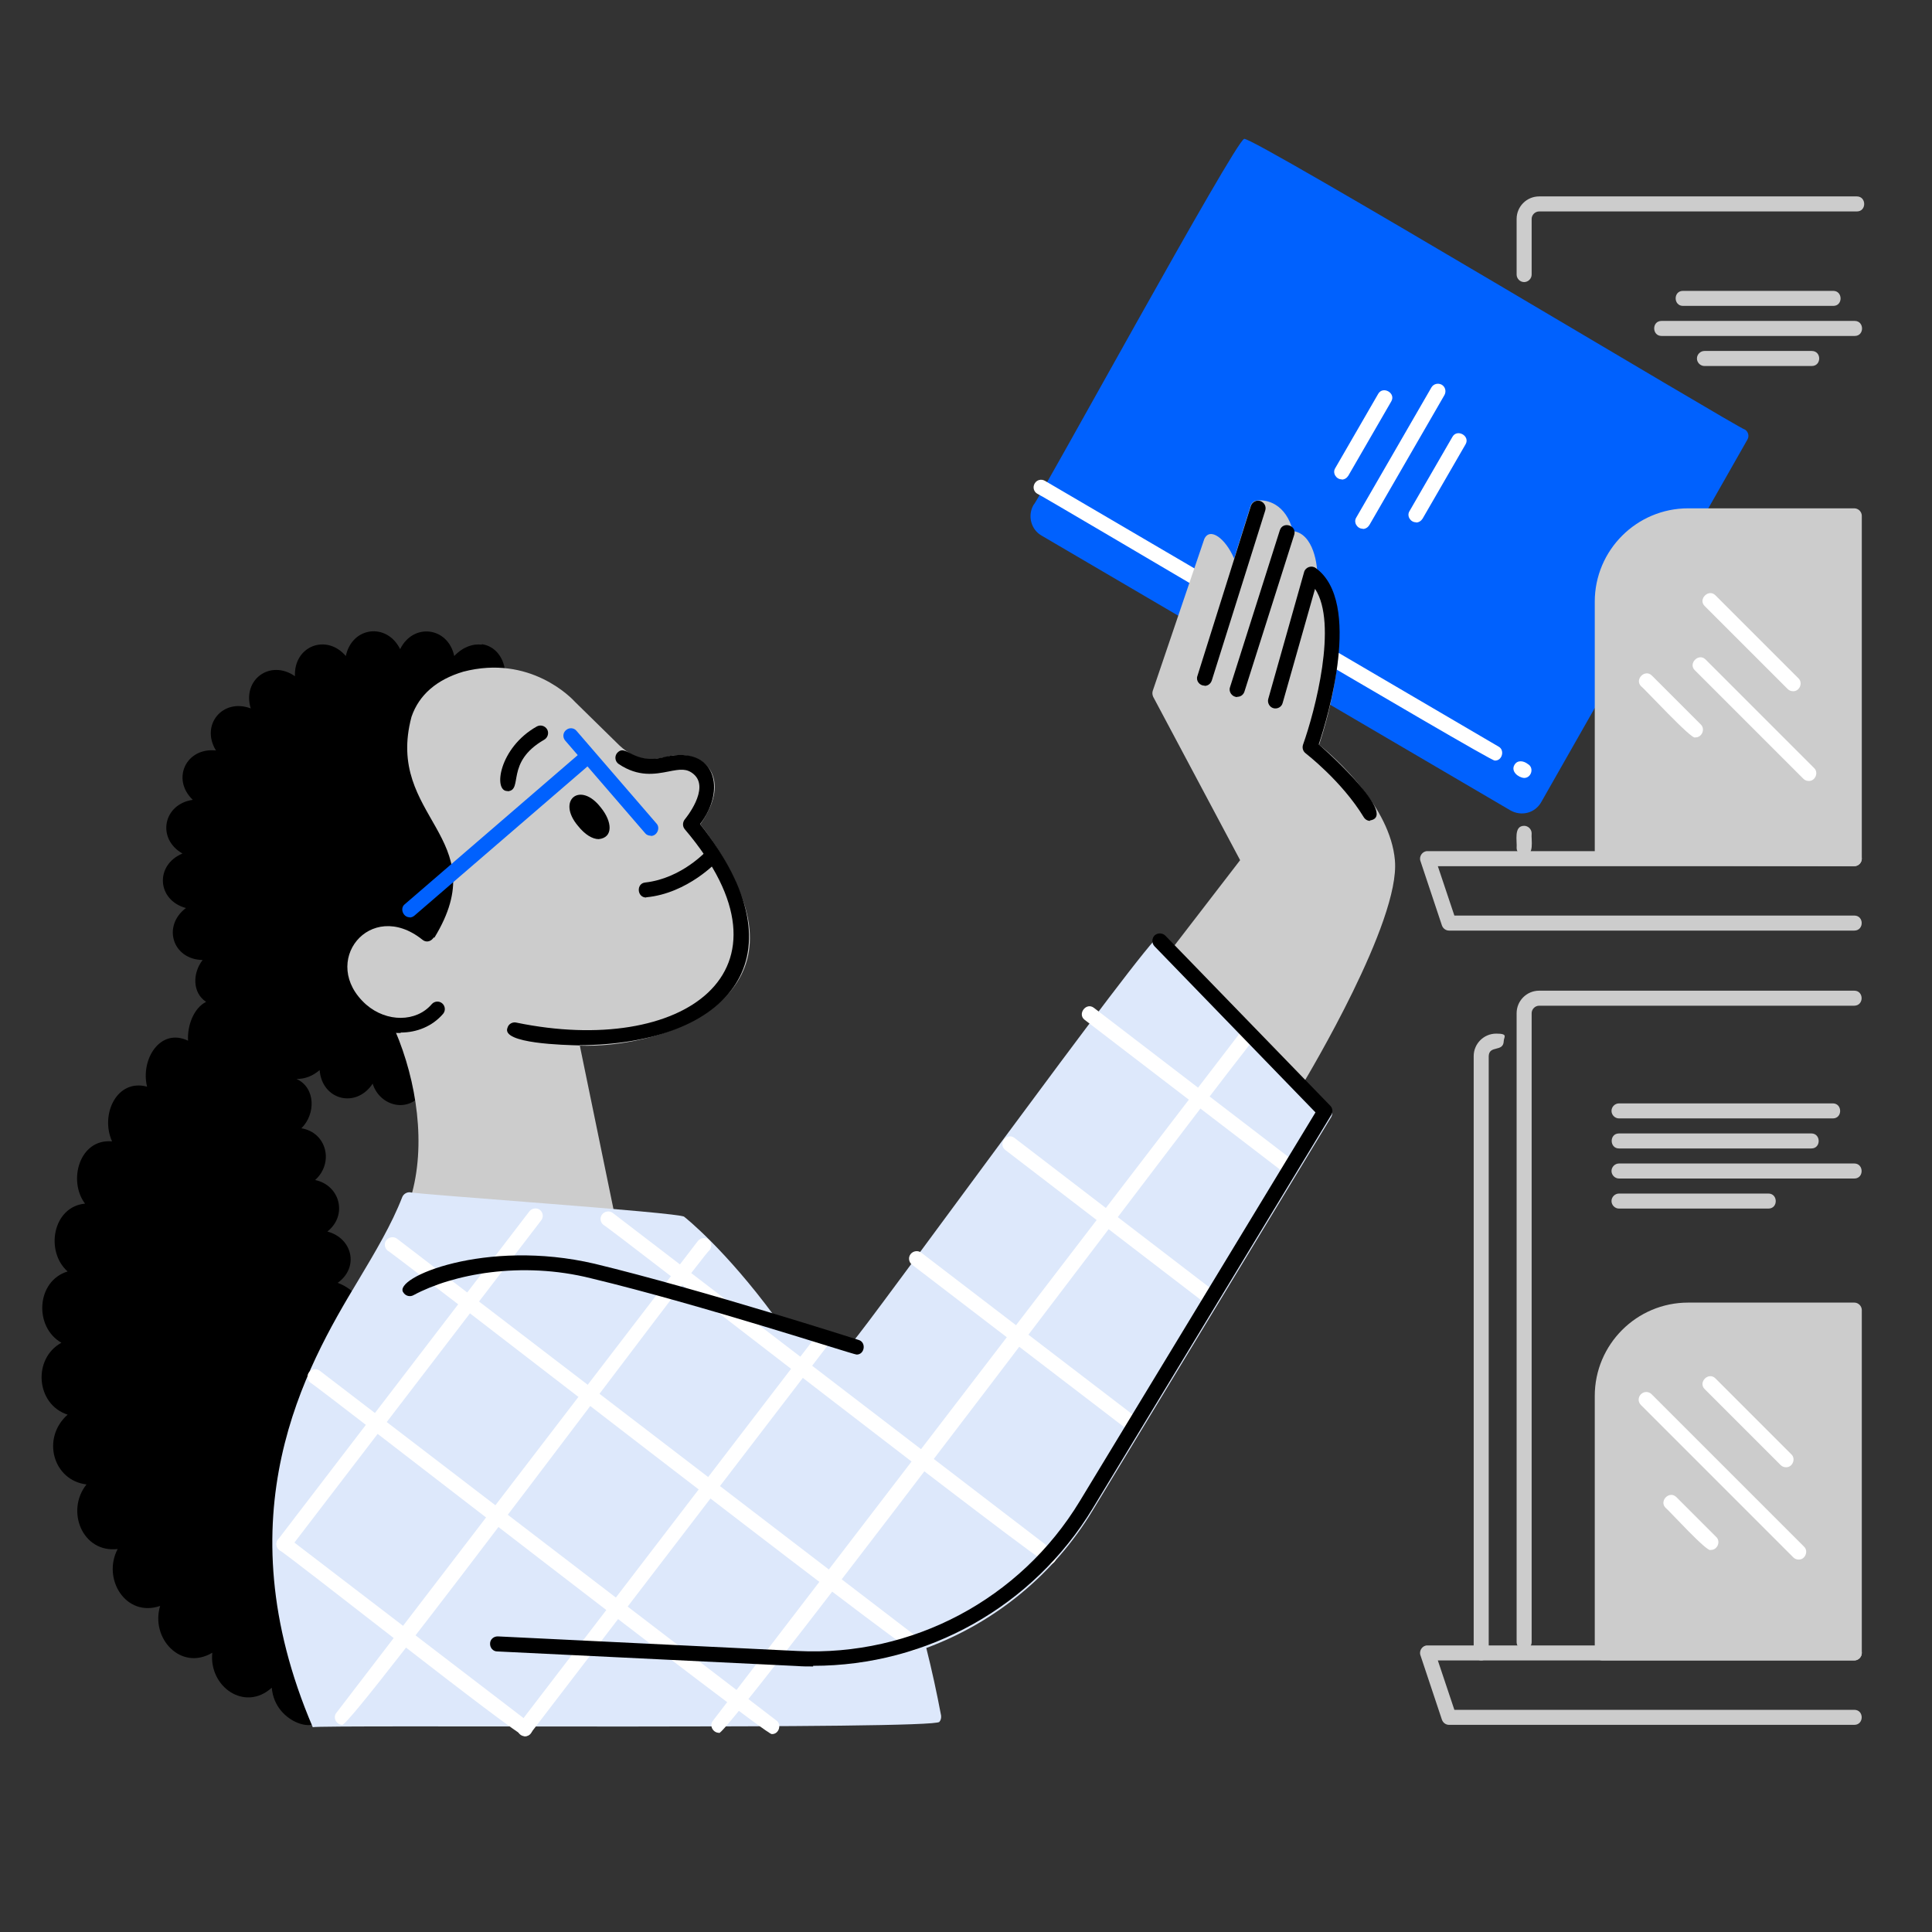 <?xml version="1.0" encoding="UTF-8"?>
<svg xmlns="http://www.w3.org/2000/svg" version="1.1" viewBox="0 0 900 900">
  <rect x="0" y="0" width="900" height="900" fill="#333333" stroke="none"/>
  <defs>
    <style>
      .cls-1 {
        fill: #dde8fb;
      }

      .cls-2 {
        fill: #ccc;
      }

      .cls-3 {
        fill: #fff;
      }

      .cls-4 {
        fill: #0061fe;
      }
    </style>
  </defs>
  <!-- Generator: Adobe Illustrator 28.7.1, SVG Export Plug-In . SVG Version: 1.2.0 Build 142)  -->
  <g>
    <g id="Layer_1">
      <g id="Layer_1-2" data-name="Layer_1">
        <path class="cls-4" d="M812.8,200.1c-2.7-.4-230.2-137.1-233.2-135.4-3.9.3-95.8,168.7-98.2,170.6-2.8,5-1.1,11.4,3.8,14.2l218.4,128c2.5,1.4,5.3,1.8,8,1.1,2.7-.7,5-2.5,6.4-5l96-168.8c1-1.7.4-3.8-1.3-4.8h0Z"/>
        <path class="cls-3" d="M696.3,354.3c-2,.5-211.3-123.8-213.1-124.3-1.7-1-2.2-3.1-1.2-4.8,1-1.7,3.1-2.2,4.8-1.2l211.3,123.8c3,1.6,1.7,6.7-1.8,6.5h0Z"/>
        <path class="cls-3" d="M710,362.4c-2.8-.2-6.3-3.1-4.5-6.1,1.4-2.4,4.3-1.9,6.2-.4,3.1,1.7,1.7,6.6-1.8,6.5Z"/>
        <path class="cls-2" d="M710,131.4c-1.9,0-3.5-1.6-3.5-3.5v-25.9c0-5.8,4.7-10.5,10.5-10.5h148c4.5,0,4.6,7,0,7h-148c-1.9,0-3.5,1.6-3.5,3.5v25.9c0,1.9-1.6,3.5-3.5,3.5Z"/>
        <path class="cls-2" d="M710,398.5c-1.9,0-3.5-1.6-3.5-3.5.3-3.1-1.5-10.3,3.5-10.3,1.9,0,3.5,1.6,3.5,3.5-.3,3.1,1.5,10.3-3.5,10.3Z"/>
        <path class="cls-2" d="M863.8,433.5h-188.8c-1.5,0-2.8-1-3.3-2.4l-10-30c-.8-2.2,1-4.7,3.3-4.6h198.8c1.9,0,3.5,1.6,3.5,3.5s-1.6,3.5-3.5,3.5h-194l7.7,23h186.3c4.6,0,4.6,7,0,7h0Z"/>
        <path d="M224.4,300.3c-3.9-.5-8.6.9-12.8,5.3-2.9-13.6-19.1-15.6-25.2-3.2-6.2-12.5-22.4-10.5-25.3,3.2-9.1-10.6-24.3-4.6-23.7,9.4-11.5-8-24.7,1.6-20.6,15-13.1-4.9-23.5,7.7-16.2,19.6-13.9-1.5-20.9,13.3-10.8,23-13.8,2-16.9,18.1-4.8,25-12.9,5.4-11.9,21.7,1.6,25.4-11.1,8.4-6.2,24,7.8,24.2-4.7,6-4.9,15.2,1.6,19.5-5.7,2.9-8.8,10.9-8.4,18.1-13-6.2-22.2,8.7-19.1,21.4-14.2-3.8-21.9,13.1-16.3,25.5-15.1-1.4-20.7,18.2-12.6,29-15,1.4-18.7,22.2-8.1,31.6-14.6,4.4-15.8,25.8-2.9,33.2-13.5,7.4-11.9,28.7,2.9,33.5-12.4,11-6.7,30.7,8.8,32.5-9.8,12.2-2,32,14.5,30.1-7.3,13.9,3.8,32,19.8,26.5-4.6,15.1,9.7,30.5,24.3,21.8-1.7,15.8,15.1,27.7,27.7,16.3,1.4,17.3,23.5,22.2,22,12.5-25.6-73.1-12.1-134,10.2-175.8.7-.3,1.4-.9,1.8-1.6,1.9-3.5,4-7.2,6.5-11.5,1.8-5.1-3.9-10-9.8-12.2,10.1-7.2,6.9-20.8-4.8-23.9,9.5-7.5,6-21.5-5.7-24,8.8-7.9,5.5-22.1-6.4-24.1,6.7-6.6,6.7-18.9-2.3-23,4,.1,7.6-1.4,10.8-4.1,1.1,14,17,18,24.7,6.3,3.3,10.7,17.2,14.2,23.7,3.5,1.5-3.3-1.1-7.1-1.8-10.5-6.2-18.5-7.5-22.2-7.6-22.3-.4-1.2-1.5-2.1-2.8-2.2-4.6-.6-9.1-2.6-12.8-5.9-9.4-8.1-11.4-21.1-4.5-29.2,6.9-8,20.1-8,29.5,0,1.3,1.1,3.3,1.1,4.6,0,.3-.2,28-24.8,9.5-52.1-22.1-31.6-21.5-68.7,20.4-68.2,1.9.1,3.7-1.6,3.6-3.6-.2-7.6-4.6-13.3-10.9-14.2h0Z"/>
        <path class="cls-3" d="M625,223.3c-2.6,0-4.4-3-3-5.2l20-34.6c2.2-3.9,8.4-.4,6.1,3.5l-20,34.6c-.7,1.1-1.8,1.8-3,1.8h0Z"/>
        <path class="cls-3" d="M634.8,246.3c-2.6,0-4.4-3-3-5.2l35-60.6c1-1.7,3.1-2.2,4.8-1.3,1.7,1,2.2,3.1,1.3,4.8l-35,60.6c-.7,1.1-1.8,1.8-3,1.8Z"/>
        <path class="cls-3" d="M659.6,243.3c-2.6,0-4.4-3-3-5.2l20-34.6c2.2-3.9,8.4-.4,6.1,3.5l-20,34.6c-.7,1.1-1.8,1.8-3,1.8h0Z"/>
        <path class="cls-2" d="M863.8,236.8h-77.4c-24,0-43.5,19.5-43.5,43.5v119.2c0,1.9,1.6,3.5,3.5,3.5l117.4.5c1.9,0,3.5-1.6,3.5-3.5v-159.7c0-1.9-1.6-3.5-3.5-3.5Z"/>
        <path class="cls-2" d="M710,768.5c-1.9,0-3.5-1.6-3.5-3.5v-293c0-5.8,4.7-10.5,10.5-10.5h146.8c4.5,0,4.6,6.9,0,7h-146.8c-1.9,0-3.5,1.6-3.5,3.5v293c0,1.9-1.6,3.5-3.5,3.5Z"/>
        <path class="cls-2" d="M690,773.5c-1.9,0-3.5-1.6-3.5-3.5v-278c0-5.8,4.7-10.5,10.5-10.5s3.5,1.6,3.5,3.5c-.2,5.3-6.8,1.7-7,7v278c0,1.9-1.6,3.5-3.5,3.5Z"/>
        <path class="cls-2" d="M863.8,606.8h-77.4c-24,0-43.5,19.5-43.5,43.5v119.7c0,1.9,1.6,3.5,3.5,3.5h117.4c1.9,0,3.5-1.6,3.5-3.5v-159.7c0-1.9-1.6-3.5-3.5-3.5Z"/>
        <path class="cls-2" d="M863.8,803.5h-188.8c-1.5,0-2.8-1-3.3-2.4l-10-30c-.8-2.2,1-4.7,3.3-4.6h198.8c1.9,0,3.5,1.6,3.5,3.5s-1.6,3.5-3.5,3.5h-194l7.7,23h186.3c4.6,0,4.6,7,0,7h0Z"/>
        <path class="cls-3" d="M835.3,322c-.9,0-1.8-.3-2.5-1l-38.7-38.7c-3.2-3.1,1.8-8.2,5-5l38.7,38.7c2.2,2.1.5,6.1-2.5,6h0Z"/>
        <path class="cls-3" d="M842.6,363.8c-.9,0-1.8-.3-2.5-1l-50.6-50.6c-3.2-3.1,1.8-8.2,5-5l50.6,50.6c2.2,2.1.5,6.1-2.5,6h0Z"/>
        <path class="cls-3" d="M789.7,343.5c-1.2,1.7-24.2-23.3-25.2-23.8-3.2-3.2,1.8-8.2,5-5l22.8,22.8c2.2,2.1.5,6.1-2.5,6h0Z"/>
        <path class="cls-3" d="M832,683.5c-.9,0-1.8-.3-2.5-1l-35.4-35.4c-3.2-3.2,1.8-8.2,5-5l35.4,35.4c2.2,2.1.5,6.1-2.5,6h0Z"/>
        <path class="cls-3" d="M837.9,726.5c-.9,0-1.8-.3-2.5-1l-71-71c-1.4-1.4-1.4-3.6,0-5s3.6-1.4,5,0l71,71c2.2,2.1.5,6.1-2.5,6h0Z"/>
        <path class="cls-3" d="M796.9,722c-1.3,1.6-20-19-21-19.6-3.2-3.2,1.8-8.2,5-5l18.6,18.6c2.2,2.1.5,6.1-2.5,6h0Z"/>
        <path class="cls-2" d="M853.8,521h-99.6c-1.9,0-3.5-1.6-3.5-3.5s1.6-3.5,3.5-3.5h99.6c4.5,0,4.6,7,0,7Z"/>
        <path class="cls-2" d="M843.8,535h-89.6c-4.5,0-4.6-7,0-7h89.6c4.5,0,4.6,7,0,7Z"/>
        <path class="cls-2" d="M863.8,549h-109.6c-1.9,0-3.5-1.6-3.5-3.5s1.6-3.5,3.5-3.5h109.6c4.5,0,4.6,7,0,7Z"/>
        <path class="cls-2" d="M823.8,563h-69.6c-1.9,0-3.5-1.6-3.5-3.5s1.6-3.5,3.5-3.5h69.6c4.5,0,4.6,7,0,7Z"/>
        <path class="cls-2" d="M854,142.5h-70c-4.5,0-4.6-7,0-7h70c4.5,0,4.6,7,0,7Z"/>
        <path class="cls-2" d="M864,156.5h-90c-4.5,0-4.6-7,0-7h90c4.5,0,4.6,7,0,7Z"/>
        <path class="cls-2" d="M844,170.5h-50c-1.9,0-3.5-1.6-3.5-3.5s1.6-3.5,3.5-3.5h50c4.6,0,4.6,7,0,7Z"/>
        <path class="cls-2" d="M342.6,410.7c-5.5-12.3-13-22.4-16.4-26.7,2.7-3.8,7.3-11.4,6.7-18.7-.9-11.9-13.7-15.6-22.7-12.6-6.7,1.3-13,2.5-21.6-5.4l-20.6-20.2c-1.7-1.9-21.1-22.3-52.2-14.2-12.4,3.7-20.6,10.8-24.1,21-12.6,47.1,39.4,56,10.6,103-10.9-12.1-29-15.5-39.8-3.2-14.5,15.8.2,44.5,21.6,46.5,10,23.4,14.6,53.3,7.2,77.8-.3,1-.1,2.1.5,3s1.5,1.4,2.6,1.5l88.2,7.5c2.2.2,4.2-2,3.7-4.2l-16.2-78.7c35.7,1.3,100.4-18.9,72.4-76.3h0Z"/>
        <path d="M270.1,487c-7-.2-36.7-.8-33.7-8.2.5-1.9,2.5-2.9,4.3-2.4,76.8,15.8,135-23.3,78.3-90.1-1.1-1.3-1.1-3.2,0-4.6.1-.1,12-14.4,4.1-21.1-3.2-2.7-6.2-2.3-11.7-1.2-6.2,1.2-14,2.7-23.2-3.5-1.6-1.1-2-3.3-.9-4.9,4.3-5.3,7.5,5.8,22.8,1.5,23.4-5.2,28.3,15.6,16,31.4,49.2,62.1,13.5,102.5-56.1,103h0Z"/>
        <path class="cls-4" d="M303.1,389.3c-1,0-2-.4-2.6-1.2l-37.2-43.1c-1.3-1.5-1.1-3.7.4-4.9,1.5-1.3,3.7-1.1,4.9.4l37.2,43.1c2,2.1.2,5.9-2.6,5.8Z"/>
        <path d="M236.5,368.5c-6.9.4-4.1-20.2,13.6-30.1,1.7-.9,3.8-.3,4.8,1.4.9,1.7.3,3.8-1.4,4.8-18.3,10.5-9.6,23.5-17,24Z"/>
        <path d="M301,418.1c-4.3,0-4.7-6.6-.4-7,17-1.9,28.6-14.8,28.8-15,3-3.4,8.3,1.3,5.2,4.6-.3.5-14.2,15.5-33.6,17.3h0Z"/>
        <path d="M278.9,390.9c-2.9,0-6.4-2.1-9.6-6.1-10.2-12,1-21.1,10.6-8.6,5.3,6.5,5.9,14-1,14.7h0Z"/>
        <path d="M186.7,481.2c-14.6.5-29.9-12.6-31.5-27.5-3.9-25.4,27.2-38.5,46.1-21.3,3.5,2.9-1.1,8.3-4.6,5.3-24.3-19.4-48.3,10.6-26.1,30.3,9.6,8.3,23.3,8.2,30.5-.2,1.3-1.5,3.5-1.6,4.9-.4,1.5,1.3,1.6,3.5.4,4.9-5,5.8-12.2,8.7-19.8,8.7h0Z"/>
        <path class="cls-4" d="M190.9,427.3c-3.1.1-4.8-4.2-2.3-6.1l82-70.7c1.5-1.3,3.7-1.1,4.9.4,1.3,1.5,1.1,3.7-.4,4.9l-82,70.7c-.7.6-1.5.9-2.3.9h0Z"/>
        <path class="cls-1" d="M619.7,516.3l-76.9-79.3c-.7-.7-1.7-1.1-2.7-1.1-4.3-.2-139.6,186.8-142.4,188.5-5.4-1.7-19.5-6.2-37.1-11.5-22.8-30.9-41.1-45.5-41.9-46.1-1.8-2-125.6-10.5-127.7-11.4-1.5-.1-3,.8-3.6,2.2-5,12.9-12.6,25.6-20.6,39-24.5,40.6-63.5,108.9-21.1,208,2.7-1.2,290.2,1.2,291.9-2.5.7-.8.9-1.8.8-2.9-2-10.6-4.3-21.2-6.9-31.5,32.2-11.9,59.6-34.5,77.4-63.9l111.2-183.4c.8-1.4.6-3.1-.5-4.2h0Z"/>
        <g>
          <path class="cls-3" d="M334.9,807.2c-2.8,0-4.6-3.4-2.8-5.6l246.6-321.8c1.2-1.5,3.4-1.8,4.9-.6,1.5,1.2,1.8,3.4.7,4.9-2.7,1.3-245.3,324.5-249.3,323.2h0Z"/>
          <path class="cls-3" d="M244.5,808.8c-2.8,0-4.6-3.4-2.8-5.6l139.1-181.6c1.2-1.5,3.4-1.8,4.9-.7,1.5,1.2,1.8,3.4.6,4.9l-139.1,181.6c-.7.9-1.7,1.4-2.8,1.4h0Z"/>
          <path class="cls-3" d="M159.5,803.5c-2.8,0-4.6-3.4-2.8-5.6l168.4-219.8c1.2-1.5,3.4-1.8,4.9-.7,1.5,1.2,1.8,3.4.6,4.9-2.8,1.4-167,222.3-171.2,221.2h0Z"/>
          <path class="cls-3" d="M132.3,722.8c-2.8,0-4.6-3.4-2.8-5.6l117.1-152.9c1.2-1.5,3.4-1.8,4.9-.7,1.5,1.2,1.8,3.4.6,4.9l-117.1,152.9c-.7.9-1.7,1.4-2.8,1.4h0Z"/>
          <path class="cls-3" d="M359.5,807.8c-2.9.5-212.6-162.8-214.9-163.7-1.5-1.2-1.8-3.4-.6-4.9,1.2-1.5,3.4-1.8,4.9-.7l212.8,163c2.6,1.9,1.1,6.4-2.1,6.3Z"/>
          <path class="cls-3" d="M244.5,808.8c-3.9-.2-111.3-85.4-114.4-86.7-1.5-1.2-1.8-3.4-.6-4.9,1.2-1.5,3.4-1.8,4.9-.7l112.3,86c2.7,1.9,1.1,6.4-2.1,6.3h0Z"/>
          <path class="cls-3" d="M425,768.9c-2.6.7-242.3-185.6-244.4-186.3-1.5-1.2-1.8-3.4-.6-4.9s3.4-1.8,4.9-.7l242.3,185.6c2.6,1.9,1.1,6.4-2.1,6.3h0Z"/>
          <path class="cls-3" d="M488.7,728.7c-2.8.5-205.3-157.3-207.6-158.1-1.5-1.2-1.8-3.4-.6-4.9,1.2-1.5,3.4-1.8,4.9-.7l205.4,157.4c2.6,1.9,1.1,6.4-2.1,6.3h0Z"/>
          <path class="cls-3" d="M526.3,665.9c-.7,0-1.5-.2-2.1-.7l-99.4-76.1c-1.5-1.2-1.8-3.4-.6-4.9s3.4-1.8,4.9-.7l99.4,76.1c2.7,1.9,1.1,6.4-2.1,6.3h0Z"/>
          <path class="cls-3" d="M564.3,608.4c-.7,0-1.5-.2-2.1-.7l-93.9-72c-3.6-2.7.7-8.4,4.3-5.6l93.9,72c2.7,1.9,1.1,6.4-2.1,6.3h0Z"/>
          <path class="cls-3" d="M599,546c-.7,0-1.5-.2-2.1-.7l-91.6-70.2c-3.6-2.7.7-8.4,4.3-5.6l91.6,70.2c2.7,1.9,1.1,6.4-2.1,6.3h0Z"/>
        </g>
        <path d="M399,631c-2.5-.3-72-23.1-123.6-35.5-32.6-8.2-64.7-1.9-82.7,7.8-1.7,1-3.8.4-4.8-1.2-5.2-6.8,38.3-25.3,89.1-13.4,50.4,12.2,122.3,35.3,123,35.5,3.7,1.1,2.8,7-1.1,6.8Z"/>
        <path class="cls-2" d="M649.8,400.7c-2.2-25-27.8-47.7-35.3-53.8,3.8-11.6,18.7-60.7-.9-77.7.4-5.7-1.7-20.7-11.3-21.8-3.3-12.8-12.3-14.9-16.9-14.2-1.3.2-2.4,1.1-2.8,2.4l-7.7,24.6c-4-9.4-11.3-14.8-13.9-9.1l-24,70.7c-.3.9-.2,1.9.2,2.8l40.5,76.1-32.1,41.7c-1.1,1.4-1,3.3.3,4.6l55.9,57.9c1.5,1.6,4.4,1.3,5.5-.6,1.8-3.1,45.1-75.2,42.5-103.5h0Z"/>
        <path d="M638.3,382.4c-1.2,0-2.3-.6-3-1.7-10.2-16.8-26.9-29.6-27.1-29.8-1.2-.9-1.7-2.5-1.2-4,5.6-15.7,16.3-56.4,5.6-72.6l-15.1,53.2c-.5,1.9-2.5,2.9-4.3,2.4s-2.9-2.5-2.4-4.3l16.7-59.1c.6-2.3,3.5-3.3,5.4-1.9,21.9,15.8,5.5,70,1.4,82.2-2.1-2.1,38.5,33.4,23.8,35.4h0Z"/>
        <path d="M576.3,324.7c-2.3,0-4.1-2.4-3.3-4.6l23.2-73.1c1.4-4.3,8-2.3,6.7,2.1l-23.2,73.1c-.5,1.5-1.8,2.4-3.3,2.4h0Z"/>
        <path d="M561.1,319.4c-2.3,0-4.1-2.3-3.3-4.5l24.9-79.2c.6-1.8,2.5-2.9,4.4-2.3,1.8.6,2.9,2.5,2.3,4.4l-24.9,79.2c-.5,1.5-1.8,2.5-3.3,2.5h0Z"/>
        <path d="M378.8,776.3c-2.5,0-5,0-7.5-.2l-139.7-6.8c-1.9,0-3.4-1.7-3.3-3.7,0-1.9,1.7-3.4,3.7-3.3l139.7,6.8c53.3,2.6,103.6-24.1,131.3-69.8l109.8-181.1-75-77.4c-1.3-1.4-1.3-3.6,0-5,1.4-1.3,3.6-1.3,5,0l76.9,79.3c1.1,1.1,1.3,2.9.5,4.2l-111.2,183.4c-27.7,45.7-77.1,73.3-130.2,73.3h0Z"/>
      </g>
    </g>
  </g>
</svg>